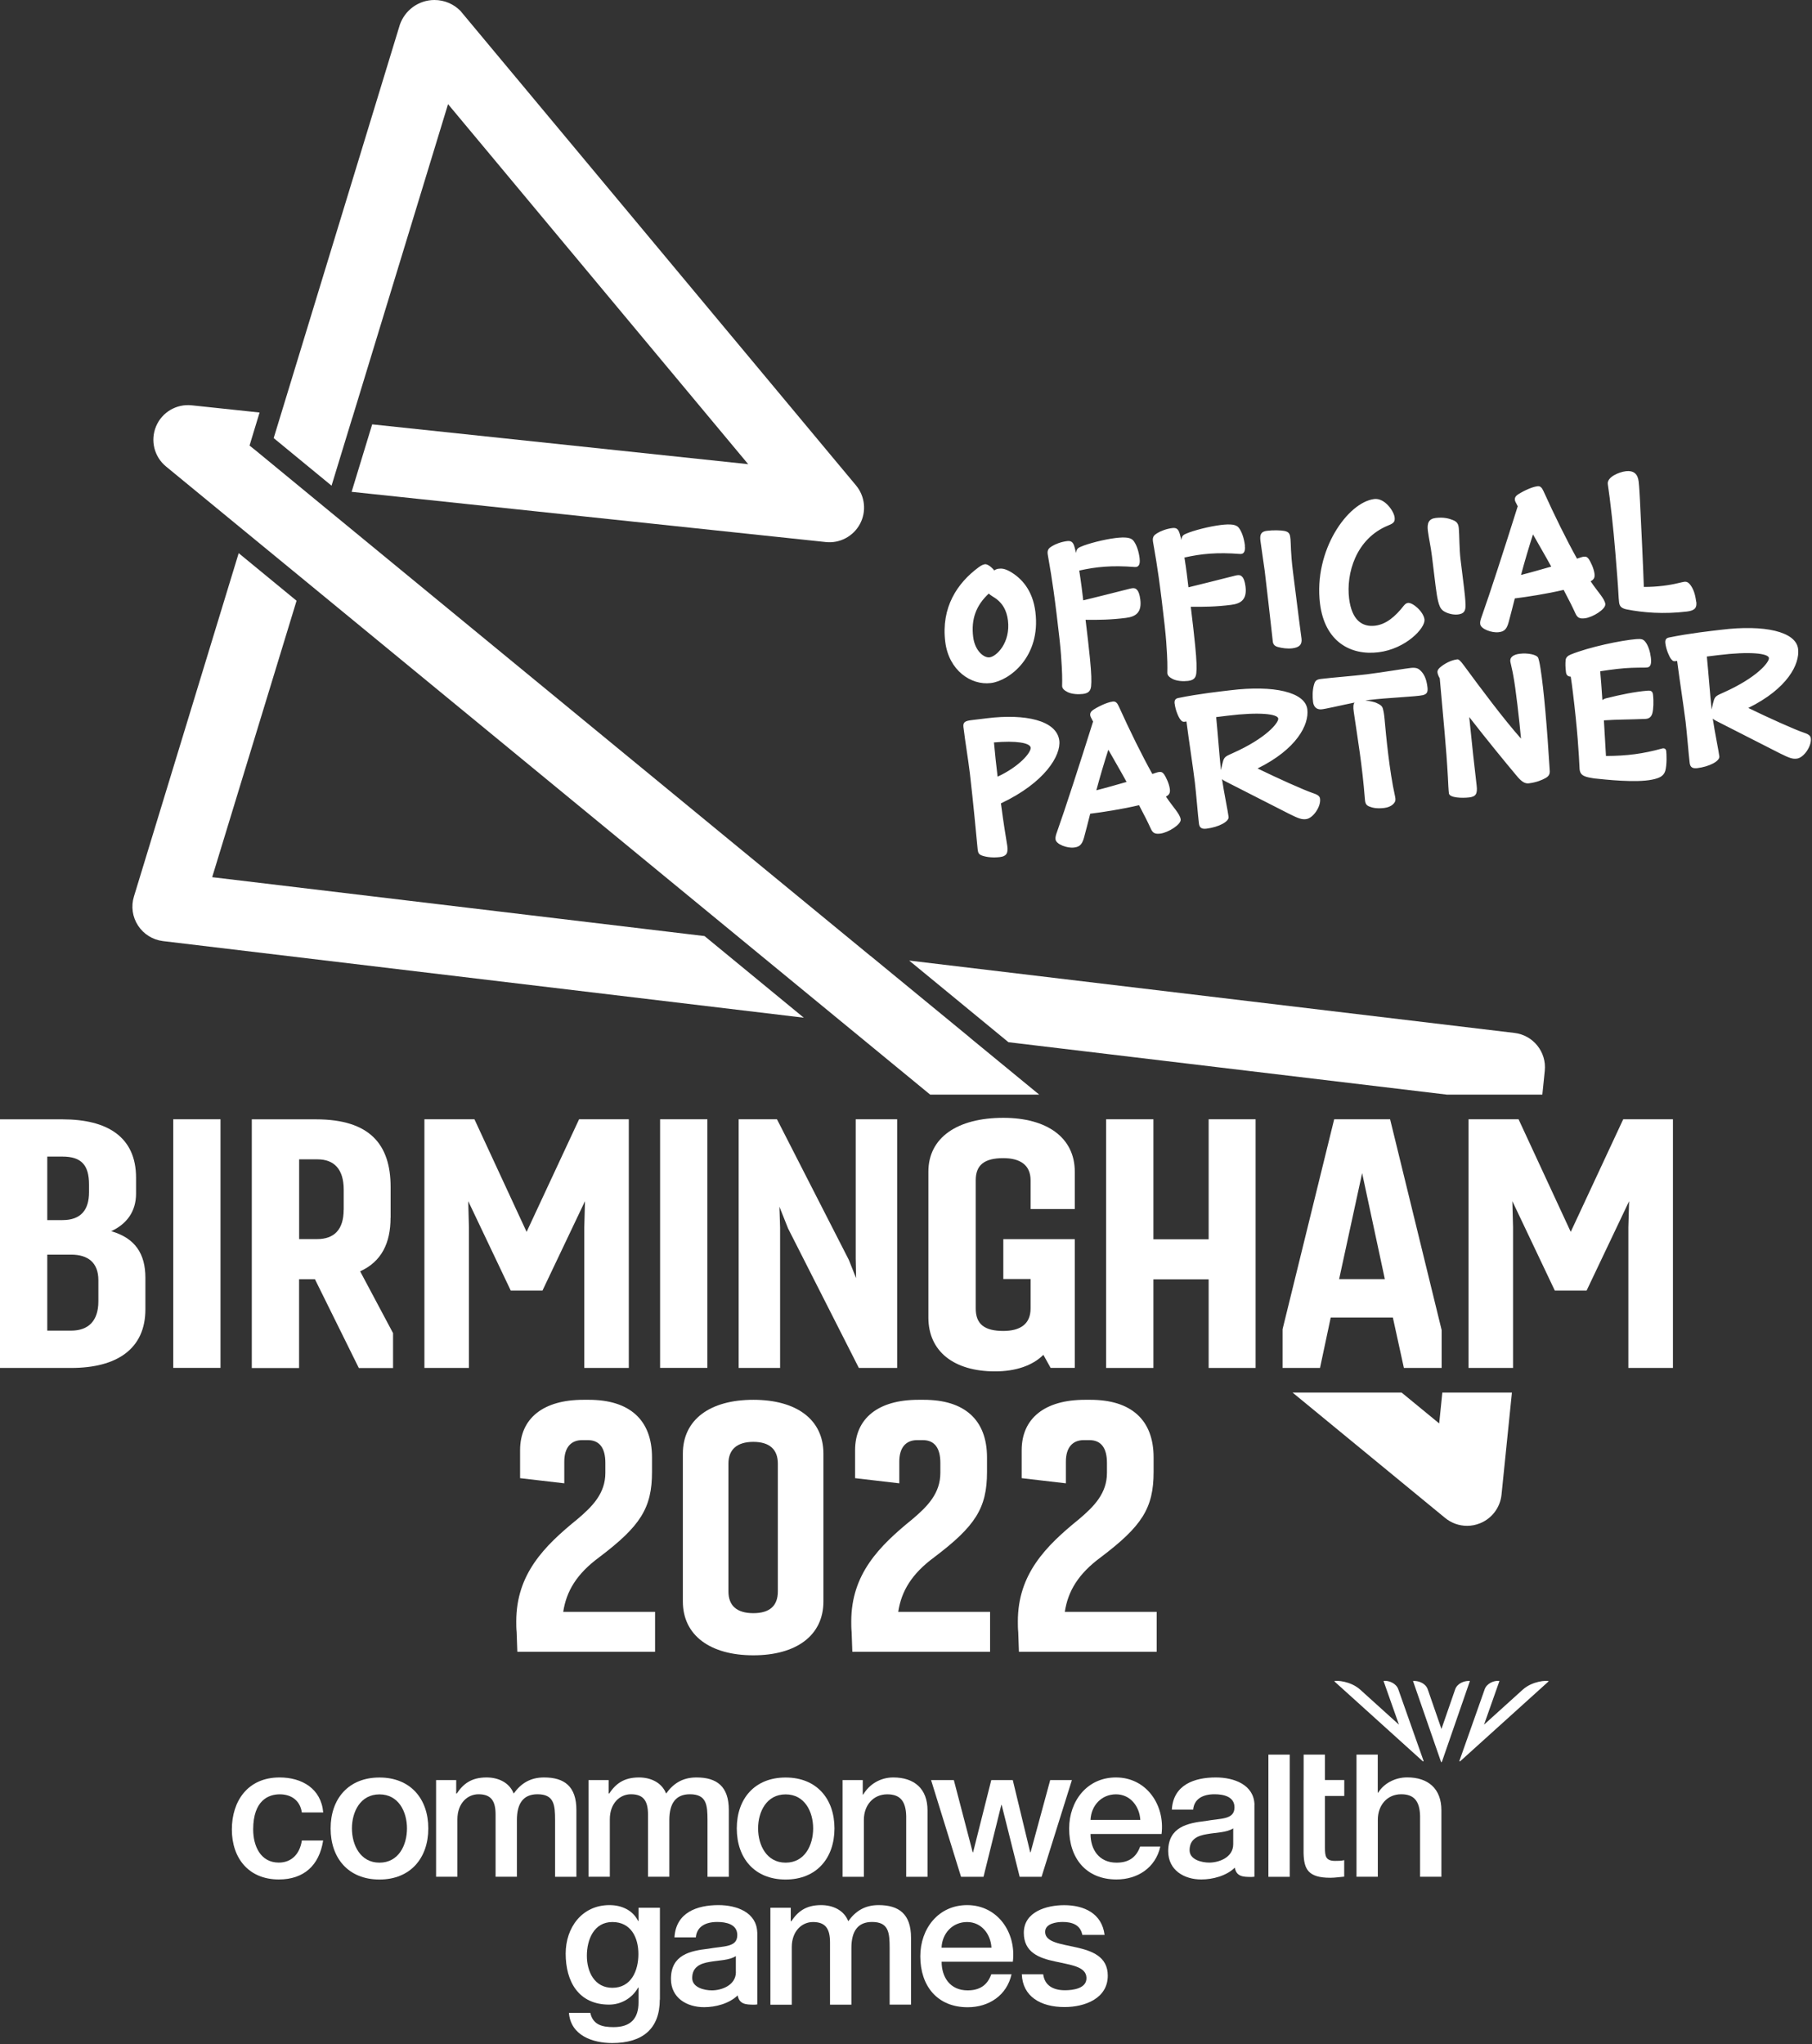 <svg width="289" height="326" viewBox="0 0 289 326" fill="none" xmlns="http://www.w3.org/2000/svg">
<rect x="0" y="0" width="289" height="326" fill="#333333" stroke="none"/>
<path d="M249.71 105.279C249.65 105.779 249.66 106.389 249.76 107.209C249.82 107.719 250.12 107.899 250.52 107.919C250.65 108.699 250.76 109.579 250.87 110.489C251.59 116.329 251.82 120.269 251.93 122.619C252.01 123.779 252.86 123.919 254.27 124.149C256.04 124.329 260.87 124.879 263.51 124.339C264.68 124.099 265.32 123.779 265.59 122.979C265.89 121.929 265.8 120.189 265.75 119.789C265.71 119.459 265.47 119.269 265.09 119.379C262.09 120.209 259.52 120.559 256.14 120.569L255.81 114.889C258 114.739 259.79 114.769 262.42 114.659C263.12 114.629 263.41 114.229 263.54 113.749C263.71 113.109 263.77 111.879 263.64 110.789C263.57 110.219 263.31 110.119 262.76 110.159C260.84 110.299 258.35 110.819 256.42 111.309C256.06 111.379 255.77 111.479 255.57 111.659C255.44 109.859 255.34 108.249 255.22 107.059C257.06 106.769 258.88 106.549 260.22 106.509C261.96 106.449 262.34 106.499 262.73 106.449C263.27 106.379 263.42 105.839 263.3 104.869C263.19 103.989 262.91 102.979 262.4 102.339C262.11 101.979 261.82 101.859 260.97 101.929C258.57 102.129 253.5 103.179 250.54 104.379C250.1 104.559 249.76 104.809 249.7 105.279M194.73 122.819C194.5 120.669 194.23 117.009 193.97 114.369L195.76 114.149C200.88 113.519 203.78 113.869 203.87 114.599C203.95 115.239 202.01 117.719 196.56 120.139C195.6 120.569 195.31 120.689 195.1 121.299C195.01 121.589 194.84 122.219 194.73 122.819ZM187.35 112.229C187.48 113.319 187.98 114.399 188.24 114.729C188.53 115.119 188.69 115.169 189.17 115.079H189.23C189.68 118.519 190.24 122.079 190.57 124.769C190.79 126.589 191.05 129.969 191.22 131.329C191.3 131.999 191.64 132.259 192.43 132.159C194.37 131.919 196.04 131.039 195.95 130.279C195.84 129.369 195.25 126.589 194.9 124.259C195.07 124.419 195.34 124.579 195.7 124.749L205.67 129.829C207.11 130.539 207.62 130.729 208.32 130.639C209.44 130.499 210.69 128.629 210.54 127.419C210.5 127.059 210.31 126.799 209.51 126.529C208.01 126.039 203.58 124.029 200.57 122.559C206.8 119.489 208.81 115.589 208.51 113.129C208.17 110.379 203.15 109.239 196.24 110.089C194.57 110.289 191.27 110.639 187.94 111.319C187.55 111.399 187.27 111.589 187.34 112.219M160.76 98.949C161.19 102.489 158.95 104.699 157.83 104.839C156.95 104.949 155.49 103.839 155.21 101.569C154.86 98.719 155.7 96.529 157.71 94.659C157.79 94.769 157.99 94.929 158.36 95.159C159.85 96.019 160.56 97.319 160.76 98.949ZM165.14 97.609C164.71 94.099 162.91 92.229 161.19 91.209C160.23 90.649 159.71 90.649 159.25 90.709C159.01 90.739 158.77 90.829 158.58 90.979C158.11 90.389 157.47 89.949 157.11 89.989C156.87 90.019 156.57 90.119 156.12 90.449C152.65 92.999 150.09 96.879 150.76 102.359C151.32 106.929 154.87 109.319 158.02 108.939C160.99 108.579 166.02 104.759 165.14 97.619M164.38 119.229C164.48 120.019 162.54 122.279 159.11 123.869C158.88 121.989 158.69 120.199 158.53 118.409C162.03 118.099 164.28 118.469 164.38 119.229ZM168.95 118.119C168.55 114.879 163.5 113.809 157.45 114.549L154.97 114.849C153.91 114.979 153.57 115.179 153.66 115.959C153.99 118.649 154.37 120.759 154.69 123.359C155.25 128.179 155.69 133.009 155.93 135.469C156 136.049 156.12 136.309 156.76 136.499C157.46 136.719 158.4 136.819 159.49 136.689C160.49 136.569 160.83 136.099 160.65 134.889C160.38 133.199 160.09 131.549 159.64 128.129C166.67 124.809 169.24 120.469 168.95 118.109M181.77 89.119C181.63 87.939 181.28 86.879 180.77 86.229C180.37 85.729 179.5 85.619 177.92 85.809C176.1 86.029 173.54 86.689 172.4 87.189C171.99 87.359 171.67 87.529 171.63 88.209C171.52 87.819 171.45 87.489 171.39 87.289C171.16 86.399 170.8 86.229 170.19 86.299C169.22 86.419 168.31 86.779 167.77 87.119C167.34 87.389 166.97 87.649 167.11 88.459C167.37 90.059 167.81 92.119 168.52 97.939C168.88 100.849 169.15 103.329 169.22 104.399C169.44 107.449 169.42 108.309 169.4 109.389C169.4 109.849 169.8 110.139 170.29 110.389C170.94 110.709 171.97 110.769 172.69 110.679C173.54 110.579 173.93 110.249 174.02 109.469C174.1 108.659 174.09 107.529 173.83 104.939C173.73 103.879 173.39 100.849 173.14 98.849C175.17 98.879 177.2 98.849 179.56 98.549C181.22 98.349 182.12 97.619 181.87 95.619C181.77 94.799 181.56 94.309 181.38 94.109C181.17 93.889 180.99 93.699 180.25 93.879C176.65 94.809 174.67 95.269 172.77 95.749L172.51 93.629C172.41 92.779 172.26 91.879 172.13 90.999C174.85 90.389 177.31 90.149 181 90.429C181.62 90.479 181.87 89.989 181.76 89.109M179.68 124.709C177.99 125.189 176.3 125.679 174.86 126.039C175.45 123.849 176.08 121.709 176.77 119.569C177.75 121.319 178.76 123.009 179.68 124.709ZM188.31 130.689C188.2 129.809 187.16 128.829 185.96 127.049C186.48 126.769 186.66 126.469 186.58 125.839C186.47 124.959 185.95 123.919 185.68 123.519C185.46 123.209 185.26 123.079 184.89 123.119C184.62 123.149 184.24 123.289 183.79 123.439C182.09 120.389 180.21 116.569 178.44 112.659C178.19 112.109 177.94 111.829 177.48 111.889C176.42 112.019 174.78 112.899 174.24 113.299C173.96 113.519 173.84 113.779 173.88 114.079C173.91 114.289 174.02 114.459 174.18 114.779C174.22 114.869 174.27 114.979 174.34 115.069C172.24 121.749 169.86 129.109 168.62 132.579C168.41 133.159 168.3 133.509 168.35 133.869C168.45 134.689 170.25 135.299 171.28 135.169C171.98 135.079 172.54 134.919 172.9 133.559C173.24 132.289 173.53 131.179 173.88 129.779C175.76 129.549 178.95 129.059 181.67 128.419C182.47 129.919 183.16 131.309 183.55 132.179C183.88 132.909 184.27 133.039 185.06 132.949C186.3 132.799 188.42 131.489 188.31 130.679M198.56 87.039C198.42 85.859 198.07 84.799 197.56 84.149C197.16 83.649 196.29 83.539 194.71 83.729C192.89 83.949 190.33 84.609 189.19 85.109C188.78 85.279 188.46 85.449 188.42 86.129C188.31 85.739 188.24 85.409 188.18 85.209C187.95 84.319 187.59 84.149 186.98 84.219C186.01 84.339 185.1 84.699 184.56 85.039C184.13 85.309 183.76 85.569 183.89 86.379C184.15 87.979 184.59 90.039 185.3 95.859C185.66 98.769 185.93 101.249 186 102.319C186.22 105.369 186.2 106.229 186.18 107.309C186.18 107.769 186.58 108.059 187.07 108.309C187.72 108.629 188.75 108.689 189.47 108.599C190.32 108.499 190.71 108.169 190.8 107.389C190.88 106.579 190.87 105.449 190.61 102.859C190.51 101.799 190.17 98.769 189.92 96.769C191.95 96.799 193.98 96.769 196.34 96.469C198.01 96.269 198.9 95.539 198.65 93.539C198.55 92.719 198.34 92.229 198.16 92.029C197.95 91.809 197.77 91.619 197.03 91.799C193.43 92.729 191.45 93.189 189.55 93.669L189.29 91.549C189.19 90.699 189.04 89.799 188.91 88.919C191.63 88.309 194.09 88.069 197.78 88.349C198.4 88.399 198.65 87.909 198.54 87.029M205.81 85.919C205.75 85.189 205.62 84.839 204.86 84.679C204.29 84.569 203.06 84.529 202.06 84.659C201.15 84.769 200.9 85.229 201.03 86.259C201.18 87.469 201.58 89.999 201.71 91.029C202.09 94.119 202.55 98.359 202.72 99.789C202.84 100.729 202.93 101.759 203 102.309C203.06 102.789 203.3 103.039 203.81 103.189C204.51 103.379 205.35 103.489 206.11 103.399C207.23 103.259 207.7 102.809 207.58 101.839C207.47 100.959 207.31 99.879 207.22 99.119L206.21 91.129C205.83 88.039 205.91 86.899 205.82 85.919M217.94 107.549C215.76 107.819 212.68 108.039 210.72 108.279C209.96 108.369 209.74 108.549 209.55 109.279C209.32 110.139 209.32 111.119 209.42 111.939C209.51 112.669 209.91 113.139 210.64 113.139C211.22 113.129 213.76 112.509 216.04 112.049C215.85 112.289 215.79 112.729 215.92 113.569C216.54 117.859 217.25 121.889 217.69 127.459C217.75 128.189 217.9 128.419 218.39 128.629C218.91 128.839 219.6 128.999 220.78 128.859C221.96 128.719 222.55 128.029 222.56 127.569C222.56 127.379 222.56 127.259 222.49 126.959C221.6 122.979 221.06 117.299 220.84 114.809C220.76 113.869 220.67 113.449 220.56 113.029C220.45 112.609 220.18 112.399 219.49 112.089C219.26 111.989 218.59 111.799 217.75 111.719L218.45 111.629C221.27 111.279 225.95 111.109 226.93 110.869C227.58 110.699 227.76 110.399 227.67 109.609C227.5 108.189 227.09 107.409 226.44 106.839C226.16 106.599 225.81 106.459 225.08 106.519C224.5 106.559 220.53 107.229 217.95 107.549M227.2 98.819C227.04 97.519 225.29 96.069 224.57 96.159C224.33 96.189 224.13 96.309 223.91 96.579C222.53 98.349 221.08 99.569 219.33 99.789C217.27 100.039 215.6 98.929 215.17 95.449C214.69 91.509 216.21 85.919 221.42 83.799C222.3 83.449 222.51 83.199 222.43 82.509C222.31 81.509 220.85 79.389 219.18 79.589C214.97 80.109 209.49 87.759 210.53 96.259C211.28 102.349 215.42 104.569 219.84 104.029C224.26 103.489 227.35 100.129 227.19 98.829M232.33 105.179C231.48 105.279 230.38 105.819 229.63 106.489C229.33 106.769 229.23 106.999 229.27 107.269C229.31 107.539 229.44 107.859 229.63 108.179C230.23 115.049 230.66 119.059 230.93 123.999C230.98 124.949 231.02 125.989 231.09 126.529C231.18 127.259 233.21 127.309 234.33 127.179C235.36 127.049 235.68 126.649 235.51 125.249C235.22 122.889 234.72 118.279 234.33 114.359C237.14 117.979 240.18 121.689 241.87 123.699C242.63 124.619 243.17 125.019 243.86 124.929C245.07 124.779 245.98 124.389 246.52 124.079C247.07 123.769 247.21 123.409 247.17 122.889C246.74 115.899 246.24 110.069 245.7 106.629C245.55 105.659 245.43 105.219 245.34 104.949C245.15 104.389 243.64 104.109 242.37 104.269C241.49 104.379 240.74 104.749 240.9 105.589C241.07 106.429 241.23 106.989 241.34 107.659C241.74 109.699 242.33 114.939 242.59 117.799C239.81 114.669 236.2 109.829 233.48 106.129C232.85 105.279 232.65 105.129 232.35 105.159M232.94 89.199C232.75 87.659 232.76 85.259 232.67 84.279C232.61 83.549 232.38 83.209 231.74 82.949C231.09 82.689 230.27 82.459 228.99 82.609C227.9 82.739 227.58 83.399 227.73 84.639C227.88 85.849 228.19 87.099 228.38 88.679L228.97 93.489C229.09 94.429 229.22 95.269 229.35 95.809C229.54 96.589 229.72 97.059 230.16 97.399C230.73 97.819 231.75 98.099 232.54 97.999C233.51 97.879 233.76 97.449 233.74 96.469C233.72 95.579 233.59 94.489 233.5 93.729L232.94 89.189V89.199ZM247.4 90.369C245.71 90.849 244.02 91.339 242.59 91.699C243.18 89.509 243.81 87.369 244.5 85.229C245.48 86.979 246.49 88.669 247.41 90.369M256.04 96.349C255.93 95.469 254.89 94.489 253.69 92.709C254.21 92.429 254.39 92.129 254.31 91.499C254.2 90.619 253.67 89.579 253.41 89.179C253.19 88.869 252.99 88.739 252.62 88.779C252.35 88.809 251.96 88.949 251.52 89.099C249.82 86.049 247.94 82.229 246.17 78.319C245.92 77.769 245.67 77.489 245.21 77.549C244.15 77.679 242.51 78.559 241.97 78.959C241.69 79.179 241.57 79.439 241.61 79.739C241.64 79.949 241.75 80.119 241.91 80.439C241.95 80.529 242 80.639 242.07 80.729C239.97 87.409 237.59 94.769 236.35 98.239C236.14 98.819 236.03 99.169 236.08 99.529C236.18 100.349 237.98 100.959 239.01 100.829C239.71 100.739 240.27 100.579 240.62 99.219C240.96 97.949 241.25 96.839 241.6 95.439C243.48 95.209 246.68 94.719 249.39 94.079C250.19 95.579 250.88 96.969 251.27 97.839C251.6 98.569 251.99 98.699 252.78 98.609C254.02 98.459 256.14 97.149 256.03 96.339M270.52 95.939C270.37 94.699 270.05 93.879 269.58 93.259C269.29 92.899 269.02 92.739 268.63 92.789C268.42 92.819 268.18 92.879 267.61 93.009C266.36 93.319 264.37 93.619 262.18 93.609C262.06 90.149 261.77 83.979 261.56 79.769C261.5 78.819 261.46 77.719 261.35 76.779C261.21 75.629 260.61 74.999 259.28 75.159C258.22 75.289 256.29 76.079 256.43 77.199C256.49 77.709 256.6 78.349 256.73 79.379C257.27 83.799 257.49 86.049 257.94 91.949C258.12 94.139 258.13 95.219 258.23 96.059C258.31 96.729 258.63 97.029 259.48 97.199C262.06 97.709 265.38 97.979 269.08 97.529C270.41 97.369 270.66 96.839 270.54 95.939M282.13 104.939C282.21 105.579 280.27 108.059 274.82 110.479C273.86 110.909 273.57 111.029 273.36 111.639C273.27 111.929 273.1 112.559 272.99 113.159C272.76 111.009 272.49 107.349 272.23 104.709L274.02 104.489C279.14 103.859 282.04 104.209 282.13 104.939ZM286.78 103.479C286.44 100.729 281.42 99.589 274.51 100.439C272.85 100.639 269.54 100.989 266.21 101.669C265.82 101.749 265.54 101.939 265.61 102.569C265.74 103.659 266.25 104.739 266.5 105.069C266.79 105.459 266.95 105.509 267.43 105.419H267.49C267.94 108.859 268.5 112.419 268.84 115.109C269.06 116.929 269.32 120.309 269.49 121.669C269.57 122.339 269.91 122.599 270.7 122.509C272.64 122.269 274.31 121.389 274.22 120.629C274.11 119.719 273.52 116.939 273.17 114.609C273.34 114.769 273.61 114.929 273.97 115.099L283.94 120.179C285.38 120.889 285.89 121.079 286.59 120.989C287.71 120.849 288.96 118.979 288.81 117.769C288.77 117.409 288.58 117.149 287.78 116.879C286.28 116.389 281.85 114.379 278.84 112.909C285.07 109.839 287.08 105.939 286.78 103.479Z" fill="white"/>
<path d="M124.06 253.81V233.43C124.06 231.17 122.74 229.96 120.15 229.96C117.56 229.96 116.18 231.17 116.18 233.43V253.81C116.18 256.07 117.5 257.28 120.15 257.28C122.8 257.28 124.06 256.07 124.06 253.81ZM131.33 255.41C131.33 260.86 126.98 264 120.15 264C113.32 264 108.91 260.86 108.91 255.41V231.84C108.91 226.39 113.26 223.25 120.15 223.25C127.04 223.25 131.33 226.39 131.33 231.84V255.41Z" fill="white"/>
<path d="M157.91 263.44H135.94L135.83 260.3C135.77 259.7 135.77 259.14 135.77 258.59C135.77 251.05 140.23 246.58 145.52 242.29C147.94 240.25 149.979 238.16 149.979 234.91V233.31C149.979 231 149.1 229.68 147.17 229.68H146.29C144.42 229.68 143.43 230.95 143.43 233.1V236.57L136.38 235.75V231.29C136.38 226.17 140.12 223.25 146.46 223.25H147.34C153.78 223.25 157.42 226.39 157.42 232.45V234.76C157.42 240.54 155.55 243.41 148.99 248.37C145.41 251.01 143.76 253.77 143.26 257.07H157.91V263.46V263.44Z" fill="white"/>
<path d="M184.48 263.44H162.51L162.4 260.3C162.34 259.7 162.34 259.14 162.34 258.59C162.34 251.05 166.8 246.58 172.09 242.29C174.51 240.25 176.55 238.16 176.55 234.91V233.31C176.55 231 175.67 229.68 173.74 229.68H172.86C170.99 229.68 170 230.95 170 233.1V236.57L162.95 235.75V231.29C162.95 226.17 166.69 223.25 173.03 223.25H173.91C180.35 223.25 183.99 226.39 183.99 232.45V234.76C183.99 240.54 182.12 243.41 175.56 248.37C171.98 251.01 170.33 253.77 169.83 257.07H184.48V263.46V263.44Z" fill="white"/>
<path d="M104.48 263.44H82.51L82.4 260.3C82.34 259.7 82.34 259.14 82.34 258.59C82.34 251.05 86.8 246.58 92.09 242.29C94.51 240.25 96.55 238.16 96.55 234.91V233.31C96.55 231 95.67 229.68 93.74 229.68H92.86C90.99 229.68 90 230.95 90 233.1V236.57L82.95 235.75V231.29C82.95 226.17 86.69 223.25 93.03 223.25H93.91C100.35 223.25 103.99 226.39 103.99 232.45V234.76C103.99 240.54 102.12 243.41 95.56 248.37C91.98 251.01 90.33 253.77 89.83 257.07H104.48V263.46V263.44Z" fill="white"/>
<path d="M56.21 66.59L71.46 16.61L119.33 74.03L59.36 67.68L56.08 78.44L131.71 86.45C133.94 86.69 136.1 85.54 137.16 83.56C138.22 81.58 137.97 79.15 136.53 77.42L73.44 1.74C72.38 0.66 70.91 0 69.29 0C66.73 0 64.56 1.66 63.77 3.95L44.79 66.14L43.65 69.87L52.88 77.46L56.2 66.59H56.21Z" fill="white"/>
<mask id="mask0_940_411" style="mask-type:luminance" maskUnits="userSpaceOnUse" x="43" y="0" width="95" height="87">
<path d="M56.21 66.59L71.46 16.61L119.33 74.03L59.36 67.68L56.08 78.44L131.71 86.45C133.94 86.69 136.1 85.54 137.16 83.56C138.22 81.58 137.97 79.15 136.53 77.42L73.44 1.74C72.38 0.66 70.91 0 69.29 0C66.73 0 64.56 1.66 63.77 3.95L44.79 66.14L43.65 69.87L52.88 77.46L56.2 66.59H56.21Z" fill="white"/>
</mask>
<g mask="url(#mask0_940_411)">
<path d="M26.561 144.589L240.801 170.199L233.891 237.789L29.93 70.119" fill="white"/>
</g>
<path d="M33.84 139.901L47.3 95.811L38.069 88.221L21.359 142.991C20.879 144.551 21.119 146.251 22.02 147.621C22.91 148.991 24.369 149.891 25.989 150.091L128.2 162.311L112.369 149.291L33.859 139.901H33.84Z" fill="white"/>
<mask id="mask1_940_411" style="mask-type:luminance" maskUnits="userSpaceOnUse" x="21" y="88" width="108" height="75">
<path d="M33.84 139.901L47.3 95.811L38.069 88.221L21.359 142.991C20.879 144.551 21.119 146.251 22.02 147.621C22.91 148.991 24.369 149.891 25.989 150.091L128.2 162.311L112.369 149.291L33.859 139.901H33.84Z" fill="white"/>
</mask>
<g mask="url(#mask1_940_411)">
<path d="M240.8 170.201L233.89 237.791L29.93 70.121" fill="white"/>
</g>
<path d="M230.87 174.579H245.99L246.38 170.779C246.69 167.779 244.53 165.089 241.54 164.739L145.01 153.199L160.84 166.219L230.86 174.589L230.87 174.579Z" fill="white"/>
<path d="M48.34 92.361L118.479 150.021L148.359 174.581H165.749L154.66 165.471H154.68L138.849 152.461H138.83L51.83 80.941L40.739 71.811L39.8 71.061L40.2 69.741L41.4 65.791L30.559 64.641C28.13 64.391 25.829 65.751 24.89 68.001C23.95 70.251 24.59 72.851 26.48 74.401L39.109 84.781" fill="white"/>
<path d="M230.04 222.1L229.54 227.02L223.55 222.1H206.16L230.48 242.09C231.49 242.92 232.73 243.35 233.99 243.35C234.7 243.35 235.41 243.21 236.09 242.93C237.97 242.16 239.27 240.41 239.48 238.39L241.14 222.1H230.04Z" fill="white"/>
<path d="M105.231 318.91C105.231 323.54 102.511 325.84 97.641 325.84C94.531 325.84 91.031 324.64 90.741 321.03H94.151C94.571 322.97 96.121 323.3 97.861 323.3C100.611 323.3 101.841 321.9 101.841 319.35V316.99H101.781C100.821 318.69 99.061 319.71 97.151 319.71C92.251 319.71 90.221 316 90.221 311.58C90.221 307.42 92.821 303.84 97.211 303.84C99.151 303.84 100.921 304.65 101.781 306.38H101.841V304.26H105.251V318.91H105.231ZM101.821 311.65C101.821 308.99 100.621 306.54 97.671 306.54C94.721 306.54 93.601 309.35 93.601 311.92C93.601 314.49 94.831 317.03 97.671 317.03C100.691 317.03 101.821 314.28 101.821 311.65Z" fill="white"/>
<path d="M122.891 304.26H126.121V306.41H126.211C127.231 304.89 128.511 303.84 130.961 303.84C132.841 303.84 134.611 304.65 135.291 306.41C136.431 304.83 137.891 303.84 140.131 303.84C143.391 303.84 145.301 305.28 145.301 309.04V319.71H141.891V310.68C141.891 308.23 141.741 306.53 139.081 306.53C136.781 306.53 135.791 308.05 135.791 310.66V319.72H132.381V309.8C132.381 307.68 131.721 306.54 129.661 306.54C127.901 306.54 126.281 307.98 126.281 310.55V319.73H122.871V304.28L122.891 304.26Z" fill="white"/>
<path d="M150.181 312.87C150.181 315.29 151.491 317.44 154.331 317.44C156.301 317.44 157.501 316.57 158.101 314.87H161.331C160.581 318.25 157.711 320.13 154.341 320.13C149.501 320.13 146.781 316.75 146.781 312C146.781 307.61 149.651 303.84 154.251 303.84C159.121 303.84 162.111 308.23 161.541 312.87H150.181ZM158.131 310.63C158.011 308.48 156.551 306.54 154.241 306.54C151.931 306.54 150.261 308.33 150.171 310.63H158.121H158.131Z" fill="white"/>
<path d="M120.771 308.19C120.681 305.04 117.571 303.84 114.591 303.84C111.181 303.84 107.811 305.01 107.571 308.98H110.981C111.131 307.31 112.471 306.53 114.391 306.53C115.761 306.53 117.591 306.86 117.591 308.62C117.591 310.62 115.411 310.35 112.961 310.8C110.091 311.13 107.011 311.76 107.011 315.61C107.011 318.63 109.521 320.12 112.301 320.12C114.121 320.12 116.311 319.55 117.651 318.24C117.921 319.64 118.911 319.72 120.281 319.72C120.421 319.72 120.591 319.71 120.781 319.68V308.17L120.771 308.19ZM117.371 314.51C117.371 316.66 115.041 317.44 113.541 317.44C112.341 317.44 110.401 316.99 110.401 315.47C110.401 313.68 111.721 313.14 113.181 312.9C114.671 312.63 116.321 312.66 117.361 311.97V314.51H117.371Z" fill="white"/>
<path d="M171.701 310.59C169.191 310.02 166.691 309.78 166.691 308.11C166.691 306.77 168.511 306.53 169.491 306.53C170.981 306.53 172.321 306.98 172.621 308.59H176.171C175.751 305.16 172.891 303.85 169.731 303.85C166.931 303.85 163.291 304.89 163.291 308.26C163.291 311.39 165.741 312.29 168.241 312.82C170.721 313.39 173.191 313.6 173.281 315.39C173.371 317.15 171.131 317.42 169.851 317.42C168.081 317.42 166.621 316.74 166.381 314.87H162.971C163.101 318.41 165.961 320.1 169.791 320.1C172.981 320.1 176.681 318.76 176.681 315.09C176.681 312.05 174.171 311.15 171.701 310.59Z" fill="white"/>
<path d="M48.141 289.07C47.87 287.19 46.501 286.17 44.62 286.17C42.861 286.17 40.38 287.1 40.38 291.78C40.38 294.35 41.511 297.06 44.471 297.06C46.441 297.06 47.81 295.75 48.141 293.54H51.541C50.91 297.54 48.441 299.75 44.471 299.75C39.63 299.75 36.98 296.32 36.98 291.78C36.98 287.24 39.521 283.48 44.591 283.48C48.171 283.48 51.221 285.27 51.55 289.06H48.151L48.141 289.07Z" fill="white"/>
<path d="M52.73 291.61C52.73 286.89 55.571 283.49 60.52 283.49C65.471 283.49 68.311 286.89 68.311 291.61C68.311 296.33 65.471 299.76 60.52 299.76C55.571 299.76 52.73 296.36 52.73 291.61ZM64.91 291.61C64.91 288.95 63.571 286.18 60.52 286.18C57.471 286.18 56.13 288.96 56.13 291.61C56.13 294.26 57.471 297.07 60.52 297.07C63.571 297.07 64.91 294.29 64.91 291.61Z" fill="white"/>
<path d="M69.541 283.9H72.761V286.05H72.851C73.861 284.53 75.151 283.48 77.601 283.48C79.481 283.48 81.241 284.29 81.931 286.05C83.061 284.47 84.531 283.48 86.771 283.48C90.021 283.48 91.931 284.91 91.931 288.67V299.33H88.531V290.31C88.531 287.86 88.381 286.16 85.721 286.16C83.421 286.16 82.441 287.68 82.441 290.28V299.32H79.041V289.41C79.041 287.29 78.381 286.16 76.321 286.16C74.561 286.16 72.951 287.59 72.951 290.16V299.32H69.551V283.89L69.541 283.9Z" fill="white"/>
<path d="M93.851 283.9H97.071V286.05H97.161C98.171 284.53 99.461 283.48 101.911 283.48C103.791 283.48 105.551 284.29 106.241 286.05C107.371 284.47 108.841 283.48 111.081 283.48C114.331 283.48 116.241 284.91 116.241 288.67V299.33H112.841V290.31C112.841 287.86 112.691 286.16 110.031 286.16C107.731 286.16 106.751 287.68 106.751 290.28V299.32H103.351V289.41C103.351 287.29 102.691 286.16 100.631 286.16C98.871 286.16 97.261 287.59 97.261 290.16V299.32H93.861V283.89L93.851 283.9Z" fill="white"/>
<path d="M117.511 291.61C117.511 286.89 120.351 283.49 125.301 283.49C130.251 283.49 133.091 286.89 133.091 291.61C133.091 296.33 130.251 299.76 125.301 299.76C120.351 299.76 117.511 296.36 117.511 291.61ZM129.691 291.61C129.691 288.95 128.351 286.18 125.301 286.18C122.251 286.18 120.911 288.96 120.911 291.61C120.911 294.26 122.251 297.07 125.301 297.07C128.351 297.07 129.691 294.29 129.691 291.61Z" fill="white"/>
<path d="M134.381 283.9H137.601V286.17L137.661 286.23C138.671 284.53 140.441 283.48 142.471 283.48C145.811 283.48 147.931 285.27 147.931 288.73V299.33H144.531V289.63C144.471 287.21 143.521 286.17 141.511 286.17C139.241 286.17 137.781 287.96 137.781 290.23V299.33H134.381V283.9Z" fill="white"/>
<path d="M148.52 283.9H152.13L155.14 295.42H155.2L158.1 283.9H161.53L164.31 295.42H164.37L167.5 283.9H170.96L166.12 299.33H162.63L159.76 287.87H159.7L156.86 299.33H153.28L148.5 283.9H148.52Z" fill="white"/>
<path d="M173.931 292.5C173.931 294.92 175.241 297.07 178.081 297.07C180.051 297.07 181.241 296.2 181.841 294.5H185.061C184.311 297.87 181.451 299.75 178.071 299.75C173.231 299.75 170.521 296.38 170.521 291.63C170.521 287.24 173.39 283.48 177.98 283.48C182.85 283.48 185.83 287.87 185.26 292.5H173.921H173.931ZM181.87 290.26C181.75 288.11 180.29 286.17 177.99 286.17C175.69 286.17 174.021 287.96 173.931 290.26H181.87Z" fill="white"/>
<path d="M202.301 279.84H205.701V299.33H202.301V279.84Z" fill="white"/>
<path d="M207.92 283.89V279.84H211.32V283.89H214.4V286.43H211.32V294.67C211.32 296.07 211.44 296.79 212.96 296.79C213.44 296.79 213.92 296.79 214.39 296.67V299.3C213.64 299.36 212.93 299.48 212.18 299.48C208.63 299.48 207.97 298.11 207.91 295.54V283.9L207.92 283.89Z" fill="white"/>
<path d="M216.341 279.84H219.741V285.92H219.801C220.641 284.52 222.401 283.47 224.431 283.47C227.771 283.47 229.891 285.26 229.891 288.72V299.32H226.491V289.62C226.431 287.2 225.481 286.16 223.481 286.16C221.211 286.16 219.751 287.95 219.751 290.22V299.32H216.351V279.83L216.341 279.84Z" fill="white"/>
<path d="M200.08 287.82C199.99 284.67 196.88 283.48 193.91 283.48C190.51 283.48 187.13 284.64 186.9 288.61H190.3C190.45 286.94 191.79 286.16 193.7 286.16C195.07 286.16 196.89 286.49 196.89 288.25C196.89 290.25 194.71 289.98 192.26 290.43C189.39 290.76 186.32 291.39 186.32 295.24C186.32 298.25 188.83 299.75 191.6 299.75C193.42 299.75 195.6 299.18 196.94 297.87C197.21 299.27 198.19 299.35 199.57 299.35C199.71 299.35 199.88 299.34 200.07 299.31V287.82H200.08ZM196.69 294.13C196.69 296.28 194.36 297.06 192.87 297.06C191.68 297.06 189.73 296.61 189.73 295.09C189.73 293.3 191.04 292.76 192.51 292.52C194 292.25 195.64 292.28 196.69 291.6V294.14V294.13Z" fill="white"/>
<path d="M229.901 281.08C229.901 281.08 229.971 281 230.021 280.85C230.131 280.53 234.441 268.09 234.441 268.09C234.381 268.09 234.311 268.09 234.231 268.09C233.531 268.09 232.421 268.45 232.081 269.45L229.901 275.75L227.721 269.45C227.381 268.45 226.271 268.09 225.571 268.09C225.501 268.09 225.421 268.09 225.361 268.09C225.361 268.09 229.671 280.53 229.781 280.85C229.831 281 229.871 281.08 229.901 281.08Z" fill="white"/>
<path d="M223.031 269.451C222.681 268.451 221.571 268.081 220.981 268.081C220.881 268.081 220.771 268.081 220.661 268.091L223.121 275.061C223.121 275.061 217.201 269.711 216.971 269.501C215.391 268.071 213.121 267.981 212.791 268.131C212.791 268.131 226.781 280.771 226.871 280.851C227.011 280.981 227.081 280.941 227.021 280.761C227.021 280.761 223.071 269.601 223.021 269.431L223.031 269.451Z" fill="white"/>
<path d="M236.781 269.451C237.131 268.451 238.241 268.081 238.831 268.081C238.931 268.081 239.041 268.081 239.151 268.091L236.691 275.061C236.691 275.061 242.611 269.711 242.841 269.501C244.421 268.071 246.691 267.981 247.021 268.131C247.021 268.131 233.031 280.771 232.941 280.851C232.801 280.981 232.731 280.941 232.791 280.761C232.791 280.761 236.741 269.601 236.791 269.431L236.781 269.451Z" fill="white"/>
<path d="M7.54 200.1V212.22H11.34C14.04 212.22 15.69 210.73 15.69 207.54V204.18C15.69 201.37 14.04 200.1 11.34 200.1H7.54ZM7.54 184.46V194.59H9.96C12.93 194.59 14.2 192.94 14.2 190.13V188.92C14.2 185.83 12.99 184.46 9.96 184.46H7.54ZM0 218.17V178.52H9.97C17.13 178.52 21.7 181.33 21.7 187.83V190.36C21.7 193.23 20.21 195.21 17.74 196.36C21.54 197.46 23.19 199.94 23.19 203.8V208.81C23.19 215.2 18.56 218.17 11.35 218.17H0Z" fill="white"/>
<path d="M35.17 178.51H27.63V218.16H35.17V178.51Z" fill="white"/>
<path d="M54.81 192.94C54.81 196.14 53.27 197.62 50.57 197.62H47.71V184.9H50.63C53.27 184.9 54.82 186.44 54.82 189.75V192.94H54.81ZM62.3 194.21V189.31C62.3 182.54 59 178.52 50.4 178.52H40.16V218.18H47.7V204.02H50.23L57.23 218.18H62.69V212.62L57.44 202.76C60.86 201.21 62.29 198.24 62.29 194.22" fill="white"/>
<path d="M81.46 205.83L74.68 191.57L74.79 195.75V218.17H67.69V178.51H75.67L83.99 196.47L92.36 178.51H100.29V218.17H93.19V195.75L93.3 191.57L86.52 205.83H81.46Z" fill="white"/>
<path d="M112.82 178.51H105.28V218.16H112.82V178.51Z" fill="white"/>
<path d="M117.811 218.17V178.51H123.921L135.38 200.93L136.541 203.85L136.48 200.71V178.51H143.091V218.17H136.98L125.691 195.92L124.311 192.45L124.421 195.81V218.17H117.811Z" fill="white"/>
<path d="M167.57 218.169L166.41 216.079C164.7 217.789 162 218.719 158.7 218.719C152.2 218.719 148.07 215.579 148.07 210.129V186.869C148.07 181.419 152.7 178.279 160.02 178.279C166.96 178.279 171.42 181.419 171.42 186.869V192.829H164.37V188.239C164.37 185.819 162.72 184.709 160.02 184.709C156.99 184.709 155.62 185.809 155.62 188.239V208.689C155.62 211.169 157 212.269 160.02 212.269C162.72 212.269 164.37 211.169 164.37 208.689V203.989H160.02V197.629H171.42V218.159H167.56L167.57 218.169Z" fill="white"/>
<path d="M176.42 218.17V178.51H183.96V197.65H192.77V178.51H200.26V218.17H192.77V204.04H183.96V218.17H176.42Z" fill="white"/>
<path d="M220.87 204H213.581L217.25 187.1L220.87 204ZM229.931 212.13L221.711 178.51H212.791L204.561 211.99V218.17H210.531L212.24 210.13H222.151L223.911 218.17H229.931V212.14V212.13Z" fill="white"/>
<path d="M258.89 178.51L250.52 196.47L242.2 178.51H234.22V218.17H241.32V195.75L241.21 191.57L247.98 205.83H253.05L259.83 191.57L259.71 195.75V218.17H266.82V178.51H258.89Z" fill="white"/>
</svg>
